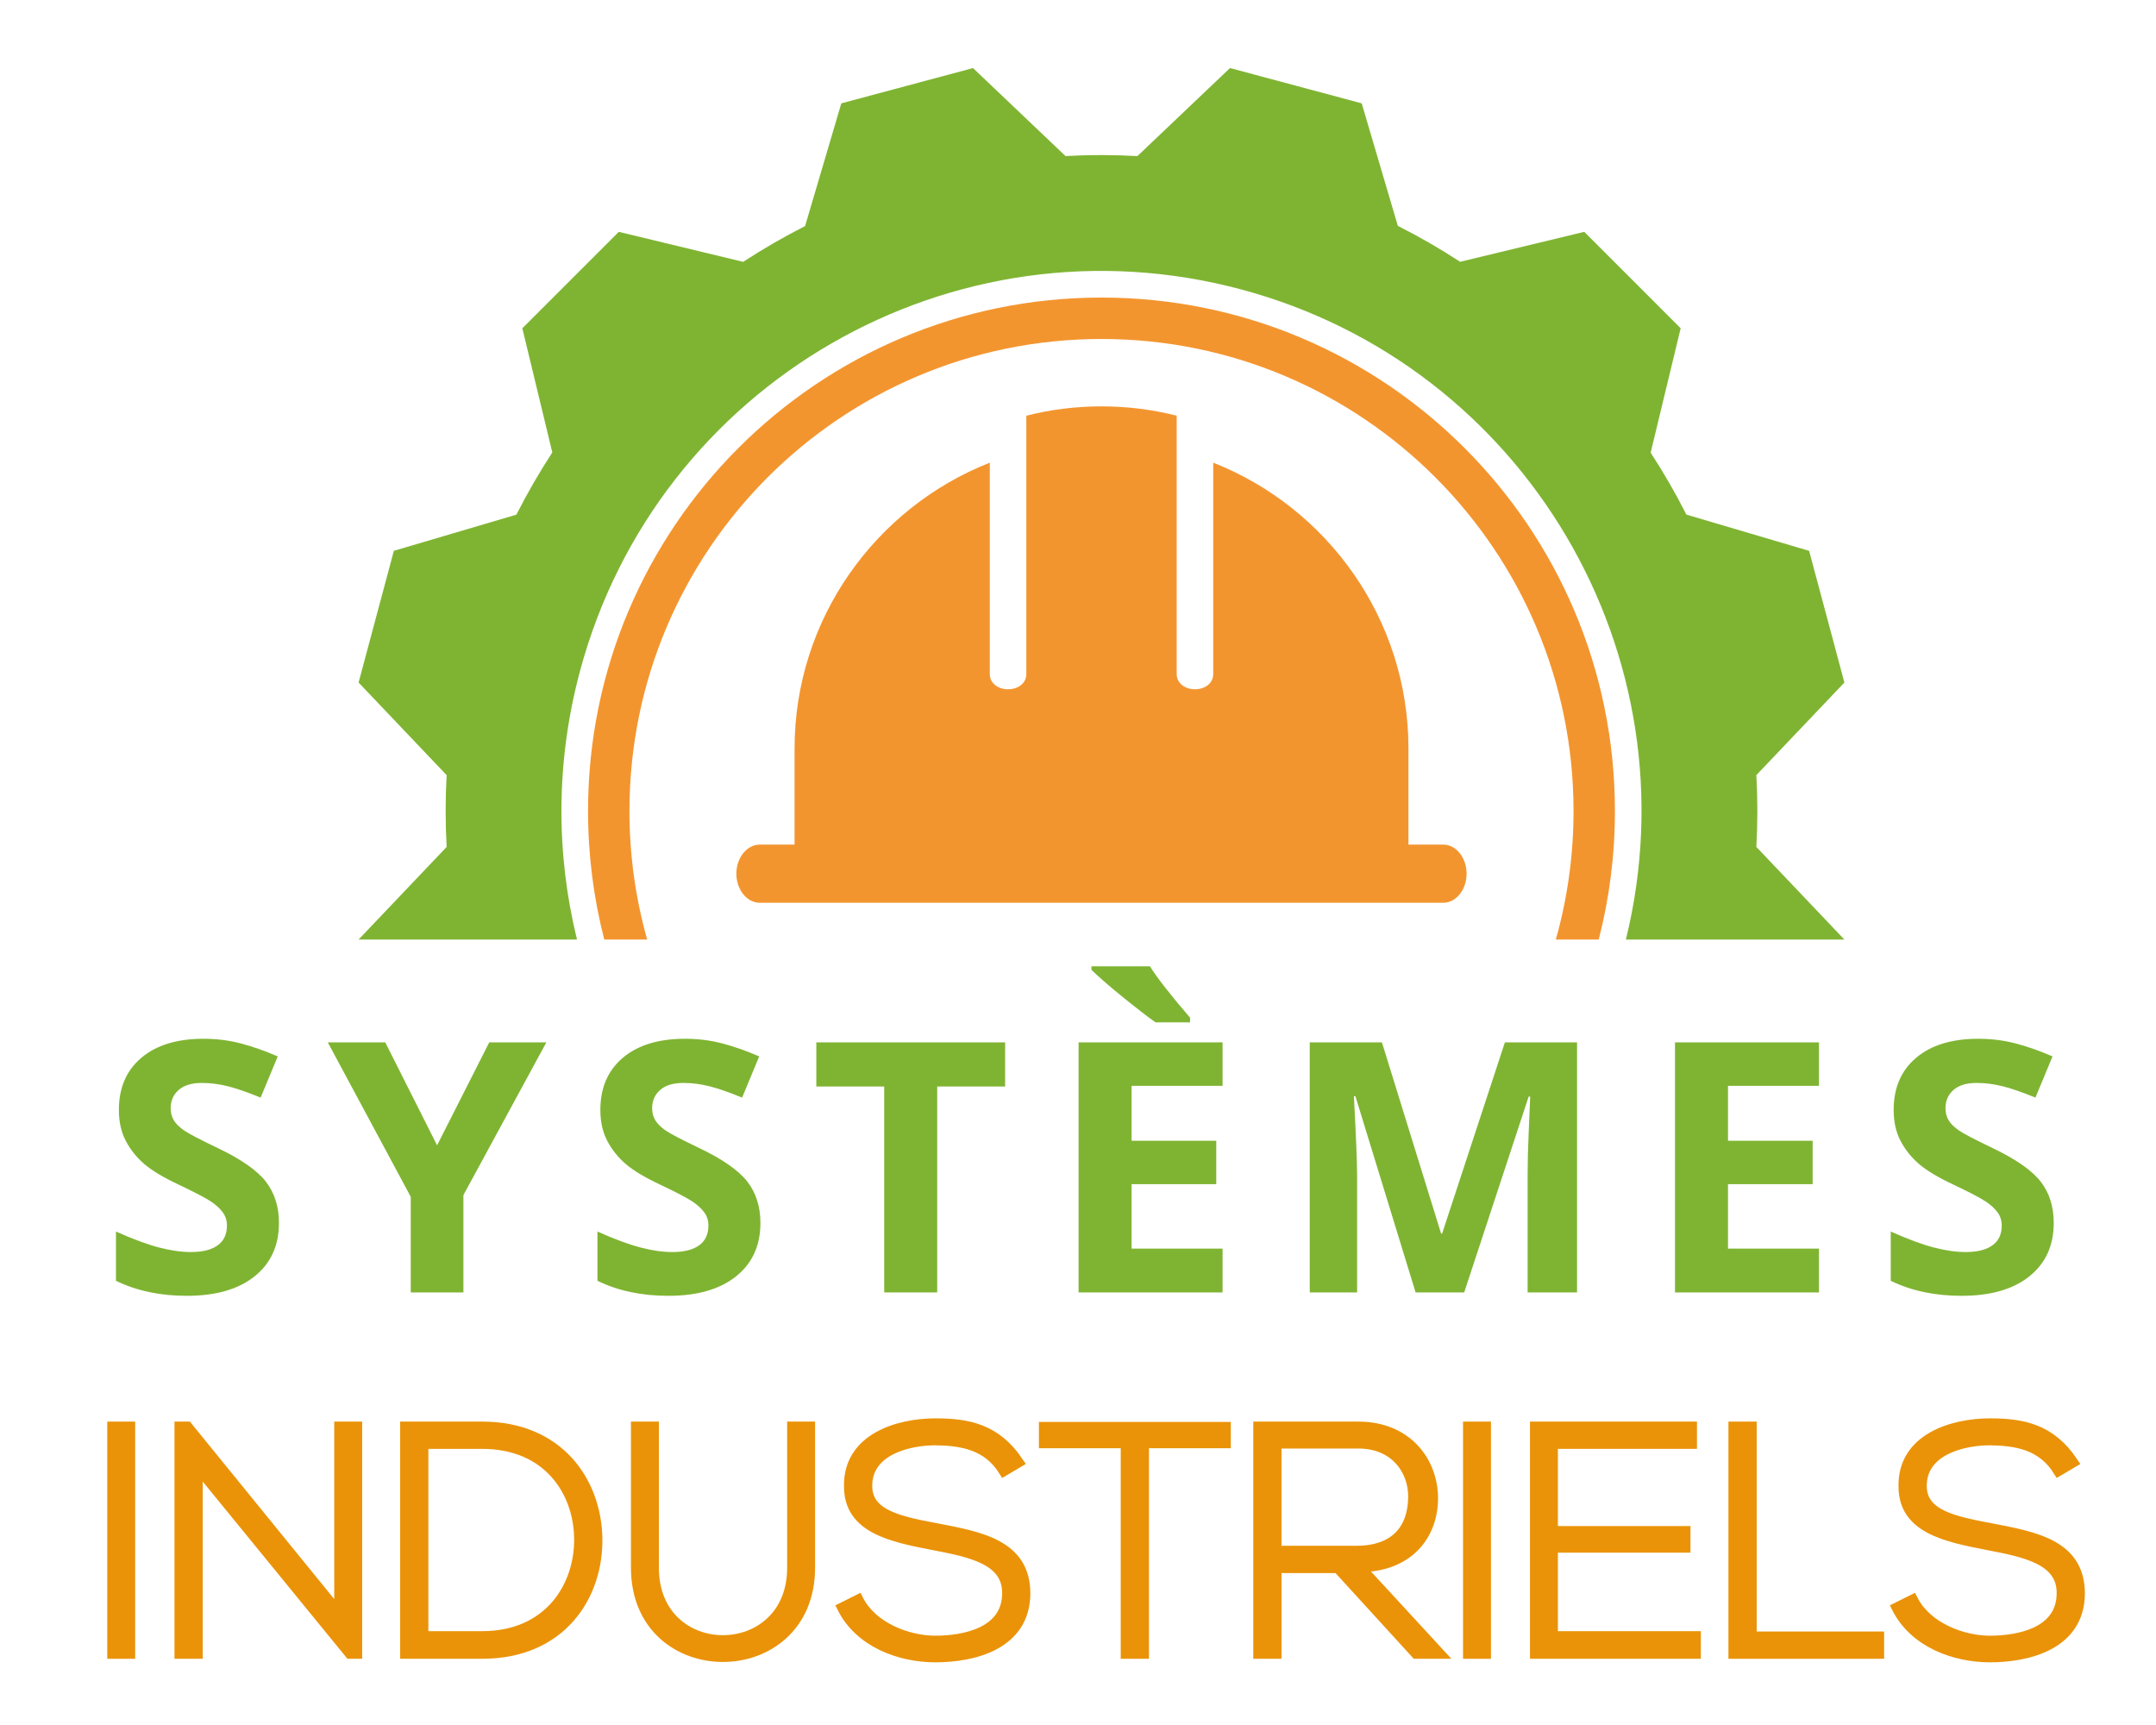 <?xml version="1.0" encoding="utf-8"?>
<!-- Generator: Adobe Illustrator 16.0.0, SVG Export Plug-In . SVG Version: 6.00 Build 0)  -->
<!DOCTYPE svg PUBLIC "-//W3C//DTD SVG 1.1 Tiny//EN" "http://www.w3.org/Graphics/SVG/1.1/DTD/svg11-tiny.dtd">
<svg version="1.1" baseProfile="tiny" id="Calque_1"
	 xmlns="http://www.w3.org/2000/svg" xmlns:xlink="http://www.w3.org/1999/xlink" x="0px" y="0px" width="100px" height="80px"
	 viewBox="0 0 100 80" xml:space="preserve">
<g>
	<path fill="#7FB432" d="M12.938,56.718c0,1.047-0.376,1.871-1.13,2.475c-0.753,0.603-1.802,0.903-3.145,0.903
		c-1.237,0-2.332-0.232-3.284-0.697v-2.284c0.782,0.349,1.445,0.595,1.987,0.737s1.038,0.214,1.487,0.214
		c0.539,0,0.953-0.103,1.241-0.31c0.288-0.206,0.432-0.513,0.432-0.92c0-0.227-0.063-0.43-0.19-0.606s-0.313-0.348-0.559-0.512
		c-0.246-0.164-0.747-0.426-1.503-0.785c-0.708-0.333-1.24-0.653-1.594-0.96c-0.354-0.307-0.637-0.663-0.849-1.07
		s-0.317-0.883-0.317-1.428c0-1.025,0.348-1.832,1.043-2.419s1.656-0.881,2.883-0.881c0.603,0,1.178,0.071,1.725,0.215
		c0.547,0.143,1.12,0.344,1.717,0.603l-0.793,1.911c-0.619-0.254-1.13-0.431-1.535-0.531s-0.802-0.15-1.194-0.15
		c-0.465,0-0.822,0.108-1.071,0.325s-0.373,0.499-0.373,0.849c0,0.217,0.05,0.405,0.151,0.566c0.1,0.162,0.26,0.317,0.479,0.469
		c0.22,0.15,0.739,0.421,1.559,0.813c1.084,0.519,1.827,1.038,2.229,1.559S12.938,55.961,12.938,56.718z"/>
	<path fill="#7FB432" d="M20.273,53.116l2.419-4.774h2.649l-3.847,7.083v4.513h-2.443v-4.434l-3.847-7.162h2.665L20.273,53.116z"/>
	<path fill="#7FB432" d="M35.27,56.718c0,1.047-0.376,1.871-1.13,2.475c-0.753,0.603-1.802,0.903-3.145,0.903
		c-1.237,0-2.332-0.232-3.284-0.697v-2.284c0.782,0.349,1.445,0.595,1.987,0.737s1.038,0.214,1.487,0.214
		c0.539,0,0.953-0.103,1.241-0.31c0.288-0.206,0.432-0.513,0.432-0.92c0-0.227-0.063-0.43-0.19-0.606s-0.313-0.348-0.559-0.512
		c-0.246-0.164-0.747-0.426-1.503-0.785c-0.708-0.333-1.24-0.653-1.594-0.96c-0.354-0.307-0.637-0.663-0.849-1.07
		s-0.317-0.883-0.317-1.428c0-1.025,0.348-1.832,1.043-2.419s1.656-0.881,2.883-0.881c0.603,0,1.178,0.071,1.725,0.215
		c0.547,0.143,1.12,0.344,1.717,0.603l-0.793,1.911c-0.619-0.254-1.13-0.431-1.535-0.531s-0.802-0.15-1.194-0.15
		c-0.465,0-0.822,0.108-1.071,0.325s-0.373,0.499-0.373,0.849c0,0.217,0.05,0.405,0.151,0.566c0.1,0.162,0.26,0.317,0.479,0.469
		c0.22,0.15,0.739,0.421,1.559,0.813c1.084,0.519,1.827,1.038,2.229,1.559S35.27,55.961,35.27,56.718z"/>
	<path fill="#7FB432" d="M43.47,59.938h-2.458v-9.55h-3.149v-2.046h8.757v2.046H43.47V59.938z"/>
	<path fill="#7FB432" d="M56.706,59.938h-6.679V48.342h6.679v2.015h-4.22v2.546h3.927v2.015h-3.927v2.99h4.22V59.938z
		 M53.597,47.414c-0.333-0.233-0.822-0.609-1.467-1.131c-0.646-0.521-1.147-0.956-1.507-1.305v-0.166h2.712
		c0.333,0.534,0.955,1.329,1.864,2.387v0.215H53.597z"/>
	<path fill="#7FB432" d="M65.659,59.938l-2.792-9.098h-0.071c0.101,1.851,0.15,3.086,0.15,3.704v5.394h-2.197V48.342h3.348
		l2.744,8.867h0.048l2.911-8.867h3.347v11.596h-2.292v-5.488c0-0.26,0.004-0.559,0.012-0.896c0.008-0.339,0.044-1.237,0.107-2.697
		h-0.072l-2.99,9.082H65.659z"/>
	<path fill="#7FB432" d="M84.368,59.938h-6.679V48.342h6.679v2.015h-4.22v2.546h3.927v2.015h-3.927v2.99h4.22V59.938z"/>
	<path fill="#7FB432" d="M95.257,56.718c0,1.047-0.377,1.871-1.131,2.475c-0.753,0.603-1.802,0.903-3.145,0.903
		c-1.237,0-2.332-0.232-3.284-0.697v-2.284c0.783,0.349,1.445,0.595,1.987,0.737s1.038,0.214,1.487,0.214
		c0.539,0,0.953-0.103,1.241-0.31c0.288-0.206,0.433-0.513,0.433-0.92c0-0.227-0.063-0.43-0.19-0.606s-0.313-0.348-0.56-0.512
		s-0.747-0.426-1.503-0.785c-0.709-0.333-1.24-0.653-1.595-0.96c-0.354-0.307-0.637-0.663-0.849-1.07
		c-0.211-0.407-0.316-0.883-0.316-1.428c0-1.025,0.347-1.832,1.043-2.419c0.694-0.587,1.656-0.881,2.883-0.881
		c0.603,0,1.178,0.071,1.725,0.215c0.548,0.143,1.12,0.344,1.718,0.603l-0.793,1.911c-0.619-0.254-1.131-0.431-1.535-0.531
		s-0.803-0.15-1.193-0.15c-0.466,0-0.822,0.108-1.071,0.325c-0.248,0.217-0.373,0.499-0.373,0.849c0,0.217,0.051,0.405,0.151,0.566
		c0.101,0.162,0.26,0.317,0.479,0.469c0.22,0.15,0.739,0.421,1.559,0.813c1.084,0.519,1.827,1.038,2.229,1.559
		C95.056,55.322,95.257,55.961,95.257,56.718z"/>
</g>
<g>
	<path fill="#EA9308" stroke="#EA9308" stroke-width="0.5" stroke-miterlimit="10" d="M5.225,76.679v-10.5H6.02v10.5H5.225z"/>
	<path fill="#EA9308" stroke="#EA9308" stroke-width="0.5" stroke-miterlimit="10" d="M8.688,66.179l7.065,8.686v-8.686h0.795v10.5
		h-0.315l-7.08-8.67v8.67h-0.81v-10.5H8.688z"/>
	<path fill="#EA9308" stroke="#EA9308" stroke-width="0.5" stroke-miterlimit="10" d="M27.689,71.309
		c0.06,2.67-1.65,5.37-5.325,5.37c-1.185,0-2.37,0-3.555,0v-10.5c1.185,0,2.37,0,3.555,0C25.919,66.179,27.629,68.729,27.689,71.309
		z M19.619,66.944v8.954h2.745c3.12,0,4.56-2.34,4.515-4.59c-0.045-2.189-1.485-4.364-4.515-4.364H19.619z"/>
	<path fill="#EA9308" stroke="#EA9308" stroke-width="0.5" stroke-miterlimit="10" d="M37.555,66.179v6.525
		c0,5.489-8.04,5.505-8.04,0v-6.525h0.795v6.525c0,4.515,6.45,4.5,6.45,0v-6.525H37.555z"/>
	<path fill="#EA9308" stroke="#EA9308" stroke-width="0.5" stroke-miterlimit="10" d="M46.566,68.204
		c-0.766-1.23-1.995-1.41-3.181-1.425c-1.229,0-3.179,0.45-3.179,2.13c0,1.335,1.44,1.649,3.209,1.979
		c2.025,0.391,4.125,0.75,4.125,3.016c-0.015,2.369-2.399,2.939-4.155,2.939c-1.635,0-3.495-0.675-4.304-2.28l0.72-0.359
		c0.645,1.274,2.295,1.904,3.584,1.904c1.29,0,3.346-0.359,3.346-2.22c0.015-1.575-1.726-1.92-3.45-2.25
		c-1.92-0.375-3.885-0.765-3.885-2.699c-0.045-2.221,2.265-2.91,3.989-2.91c1.5,0,2.806,0.24,3.84,1.785L46.566,68.204z"/>
	<path fill="#EA9308" stroke="#EA9308" stroke-width="0.5" stroke-miterlimit="10" d="M52.233,66.914h-3.795v-0.72h8.399v0.72
		h-3.795v9.765h-0.81V66.914z"/>
	<path fill="#EA9308" stroke="#EA9308" stroke-width="0.5" stroke-miterlimit="10" d="M66.749,76.679h-1.065l-3.63-3.975h-2.864
		v3.975h-0.811v-10.5c1.545,0,3.075,0,4.62,0c2.28,0,3.435,1.636,3.45,3.271c0.015,1.71-1.11,3.21-3.405,3.21L66.749,76.679z
		 M59.189,71.938h3.72c1.83,0,2.64-1.034,2.655-2.505c0.015-1.229-0.825-2.505-2.565-2.505h-3.81V71.938z"/>
	<path fill="#EA9308" stroke="#EA9308" stroke-width="0.5" stroke-miterlimit="10" d="M68.109,76.679v-10.5h0.795v10.5H68.109z"/>
	<path fill="#EA9308" stroke="#EA9308" stroke-width="0.5" stroke-miterlimit="10" d="M72.009,71.024h6.149v0.734h-6.149v4.14h6.63
		v0.78h-7.425v-10.5h7.245v0.766h-6.45V71.024z"/>
	<path fill="#EA9308" stroke="#EA9308" stroke-width="0.5" stroke-miterlimit="10" d="M81.229,66.179v9.735h5.91v0.765h-6.72v-10.5
		H81.229z"/>
	<path fill="#EA9308" stroke="#EA9308" stroke-width="0.5" stroke-miterlimit="10" d="M95.477,68.204
		c-0.765-1.23-1.995-1.41-3.18-1.425c-1.23,0-3.18,0.45-3.18,2.13c0,1.335,1.439,1.649,3.21,1.979
		c2.024,0.391,4.125,0.75,4.125,3.016c-0.016,2.369-2.4,2.939-4.155,2.939c-1.635,0-3.495-0.675-4.305-2.28l0.72-0.359
		c0.646,1.274,2.295,1.904,3.585,1.904s3.345-0.359,3.345-2.22c0.015-1.575-1.725-1.92-3.45-2.25
		c-1.92-0.375-3.885-0.765-3.885-2.699c-0.045-2.221,2.266-2.91,3.99-2.91c1.5,0,2.805,0.24,3.84,1.785L95.477,68.204z"/>
</g>
<path fill-rule="evenodd" fill="#F3952F" d="M68.024,40.518L68.024,40.518c0,0.742-0.488,1.349-1.082,1.349h-1.617H36.854h-1.617
	c-0.593,0-1.083-0.607-1.083-1.348v-0.001c0-0.739,0.488-1.347,1.083-1.347h1.617V34.71c0-6.006,3.767-11.172,9.055-13.253v9.81
	c0,0.405,0.369,0.7,0.847,0.7l0,0c0.479,0,0.848-0.295,0.848-0.7V19.279c1.114-0.283,2.282-0.433,3.483-0.433h0.007
	c1.201,0,2.367,0.149,3.484,0.433v11.988c0,0.404,0.369,0.7,0.847,0.7l0,0c0.479,0,0.847-0.295,0.847-0.7v-9.81
	c5.287,2.082,9.055,7.248,9.055,13.253v4.461h1.617C67.537,39.171,68.024,39.777,68.024,40.518L68.024,40.518z"/>
<path fill-rule="evenodd" fill="#7FB432" d="M52.755,7.239c-1.118-0.063-2.23-0.063-3.334-0.002l-4.291-4.08l-3.054,0.818
	l-3.054,0.818l-1.68,5.692c-0.987,0.5-1.946,1.055-2.873,1.659L28.7,10.752l-2.237,2.236l-2.236,2.236l1.39,5.759
	c-0.603,0.924-1.16,1.887-1.665,2.885l-5.684,1.677l-0.818,3.055l-0.818,3.054l4.084,4.295c-0.063,1.117-0.061,2.228,0,3.329
	l-4.084,4.295h10.131c-0.975-3.963-0.995-8.222,0.136-12.441c3.58-13.359,17.314-21.288,30.672-17.709
	c13.184,3.533,21.079,16.958,17.842,30.15h10.133l-4.082-4.295c0.062-1.116,0.061-2.229,0-3.331l4.083-4.293l-0.817-3.054
	l-0.819-3.054l-5.692-1.68c-0.5-0.987-1.053-1.945-1.658-2.873l1.392-5.769l-2.236-2.237l-2.235-2.235l-5.758,1.389
	c-0.924-0.604-1.888-1.161-2.889-1.666l-1.676-5.682l-3.055-0.819l-3.054-0.818L52.755,7.239L52.755,7.239z"/>
<path fill-rule="evenodd" fill="#F3952F" d="M51.089,13.8c-13.15,0-23.814,10.663-23.814,23.814c0,2.058,0.262,4.056,0.752,5.96
	h1.991c-0.536-1.895-0.822-3.894-0.822-5.96c0-12.09,9.804-21.893,21.893-21.893c12.09,0,21.895,9.803,21.895,21.893
	c0,2.066-0.287,4.065-0.822,5.96h1.99c0.491-1.904,0.752-3.902,0.752-5.96C74.903,24.463,64.241,13.8,51.089,13.8L51.089,13.8z"/>
</svg>
